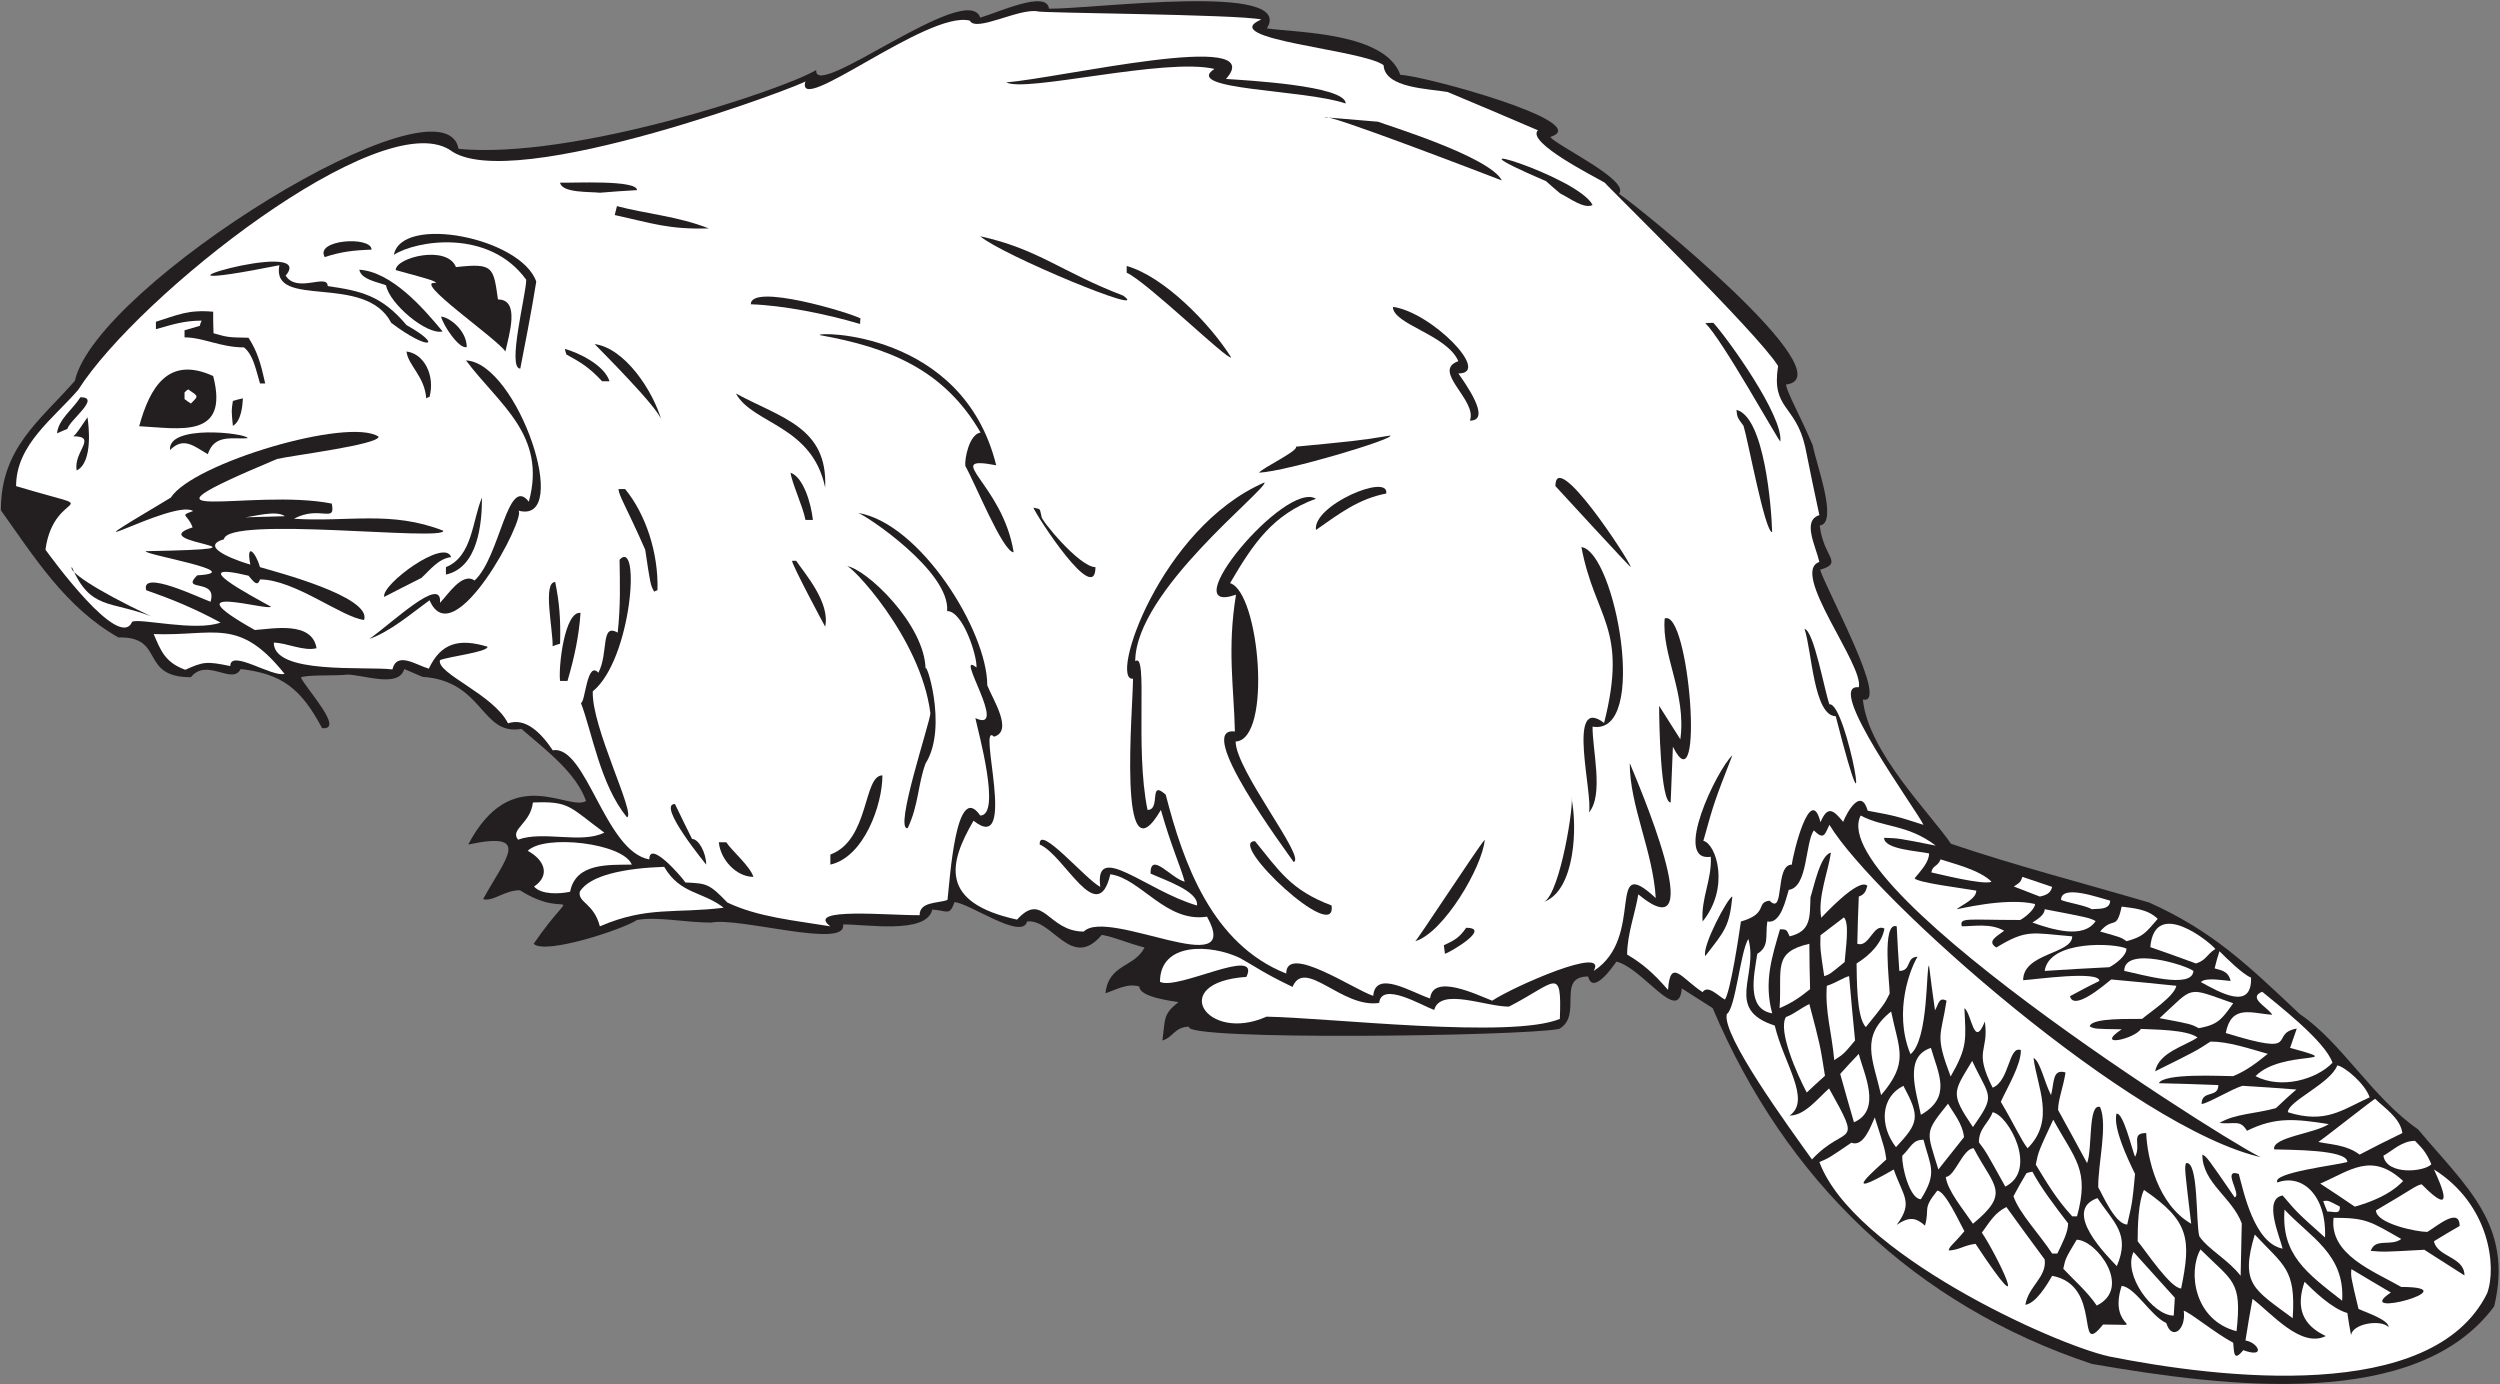 <?xml version="1.0" encoding="UTF-8" standalone="no"?>
<svg
   xmlns:dc="http://purl.org/dc/elements/1.1/"
   xmlns:cc="http://creativecommons.org/ns#"
   xmlns:rdf="http://www.w3.org/1999/02/22-rdf-syntax-ns#"
   xmlns:svg="http://www.w3.org/2000/svg"
   xmlns="http://www.w3.org/2000/svg"
   viewBox="0 0 645.333 357.333"
   height="357.333"
   width="645.333"
   xml:space="preserve"
   id="svg2"
   version="1.1"><rect x="0" y="0" width="645.333" height="357.333" fill="#808080" stroke="none"/><defs
     id="defs6" /><g
     transform="matrix(1.333,0,0,-1.333,0,357.333)"
     id="g10"><g
       transform="scale(0.1)"
       id="g12"><path
         id="path14"
         style="fill:#231f20;fill-opacity:1;fill-rule:nonzero;stroke:none"
         d="M 4050.96,39.441 C 3708.39,153.105 3457.6,394.758 3316.56,728.477 c -20.17,12.961 -40.32,25.925 -59.76,38.164 -5.91,-71.172 -75.75,40.07 -126.72,51.836 -6.62,-9.778 -45.55,-65.508 -54.72,-28.797 -62.46,0 -9.68,-75.703 -56.16,-101.516 -73.55,-14.375 -732.47,-22.726 -716.4,4.316 -28.08,0 -30.96,-20.878 -51.84,-26.64 5.76,41.758 0.72,50.398 30.96,74.16 -15.59,2.727 -75.6,10.09 -75.6,30.246 -23.04,7.195 -45.36,-6.484 -65.52,-12.973 5.76,56.887 56.16,49.692 75.6,88.567 -38.16,10.078 -55.44,19.441 -82.8,24.48 -59.04,-69.84 -95.04,31.684 -144.72,25.918 -9.34,-37.383 -112.02,35.864 -140.4,37.446 -10.37,-27.668 -13.48,-16.157 -43.2,-14.407 -10.82,-48.691 -129.03,-28.015 -172.8,-28.797 9.54,-48.578 -203.48,15.028 -254.88,3.602 -49.68,0 -105.12,12.234 -144,5.039 -26.67,-17.891 -178.25,-67.988 -200.16,-46.082 87.5,126.563 71.64,41.172 -26.64,103.68 -30.655,0 -51.034,-22.344 -71.28,-17.278 43.281,79.349 96.24,132.359 -28.801,105.839 83.996,159.88 193.711,63.59 228.241,84.24 -19.57,55.09 -77.86,98.73 -125.28,139.68 -78.555,-13.86 -72.907,93.07 -191.52,100.8 -12.242,5.04 -23.762,10.08 -35.277,15.12 -10.711,-37.48 -78.695,-10.8 -110.879,-10.8 -17.141,-2.69 -83.32,0.2 -89.285,-5.76 10.836,-22.42 85.461,-102.51 41.043,-97.92 -41.043,77.04 -77.762,105.12 -157.684,114.48 -15.988,-31.98 -65.648,22.7 -96.476,-15.84 -100.77,0 -48.539,79.17 -140.403,77.04 -102.125,57.72 -163.14,156.11 -227.519,246.24 0,120.24 74.16,172.08 143.281,250.56 40.82,185.73 714.887,603.2 743.039,449.28 222.28,-21.29 626.79,113.84 692.64,152.64 -5.61,-61.75 293.15,174.63 317.52,101.52 32.86,9.16 129.08,54.35 133.2,17.28 87.82,-0.68 478.17,51.61 421.92,-38.16 61.92,-8.64 228.95,-7.92 258.48,-90 40.92,-0.31 380.49,-92.38 290.17,-120.24 15.21,-18.48 155.78,-84.35 133.19,-110.16 36.38,-23.08 444.2,-354.24 323.28,-369.36 5.04,-21.6 23.04,-50.4 51.85,-117.36 7.81,-39.64 49.8,-151.01 13.67,-155.52 6.91,-62.18 47.03,-71.79 0.72,-85.68 14.31,-43.81 135.2,-262.92 82.8,-251.27 9.83,-101.47 131.4,-221.32 170.63,-279.37 125.29,-42.48 251.29,-74.884 383.77,-113.759 123.12,-55.441 189.36,-119.523 291.6,-215.996 79.92,-53.281 140.4,-162.004 228.96,-223.203 C 4775.29,382.883 4867.44,308.723 4830,151.035 4681.38,-50.547 4314.81,-6.406 4050.96,39.441 v 0" /><path
         id="path16"
         style="fill:#ffffff;fill-opacity:1;fill-rule:nonzero;stroke:none"
         d="m 4084.8,53.84 c -109.15,24.059 -495.91,200.379 -561.6,376.558 18.73,7.922 18.73,7.922 61.92,37.446 23.4,-9.16 37.18,30.972 45.36,48.953 19.44,-61.199 19.44,-61.199 22.32,-81.359 -15.36,-14.735 -98.74,-84.864 14.4,-19.442 18.72,-53.281 38.16,-63.359 5.76,-107.273 23.49,16.113 37.01,14.668 54.72,-1.45 9.75,35.102 -5.84,30.676 23.76,67.688 15.38,0 43.44,-62.41 52.56,-78.477 -21.6,-25.925 -30.24,-30.246 -30.24,-37.441 21.6,1.437 28.8,10.078 51.84,12.961 117.72,-177.973 39.2,-17.191 12.24,21.601 15.84,21.59 24.48,38.153 47.52,49.676 24.48,-33.84 48.96,-67.683 74.16,-101.523 4.32,-34.563 -31.68,-51.836 -37.44,-87.84 20.15,2.879 41.76,38.164 51.84,56.16 99.67,-18.562 43.55,-163.086 98.64,-94.316 95.55,0 7.51,-13.262 35.99,74.883 26.59,-2.957 56.12,-58.231 86.41,-72 10.65,-34.993 38.79,-12.981 33.84,23.757 10.8,-2.156 62.64,-44.636 95.76,-61.922 1.81,-19.855 0.99,-37.461 19.44,-14.395 45.34,-16.484 28.47,15.098 4.32,18.719 4.32,27.351 8.64,53.996 13.68,80.633 37.21,-28.27 93.89,-95.973 141.84,-72.001 -44,20.71 -59,53.605 -41.04,105.118 16.56,-16.551 53.27,-52.559 82.8,-60.481 2.17,-14.39 4.32,-28.797 7.2,-43.191 2.12,22.39 57.36,31.699 72.72,15.84 0,14.394 -44.35,28.554 -58.32,35.273 -15.12,63.359 -15.12,63.359 -13.68,77.043 25.2,-15.117 50.4,-30.234 76.32,-45.363 -79.09,-52.727 155.72,10.801 20.16,10.801 -54,30.964 -139.68,62.648 -131.04,133.925 62.64,0 70.56,-6.484 131.04,-41.047 -20.16,-15.117 -50.4,2.883 -59.04,-23.035 25.92,-2.156 25.92,-2.156 103.68,2.16 25.92,-16.562 51.84,-33.117 77.76,-49.679 0,36.621 -52.82,35.156 -59.04,66.242 16.56,10.078 33.12,20.152 49.68,29.52 0,38.332 -46.27,-2.266 -62.64,-11.524 -20.2,0 -99.36,16.113 -99.36,41.758 68.4,39.598 77.76,48.965 88.56,50.398 67.33,-68.211 37.85,-1.851 23.76,28.801 108.14,-67.832 121.78,-188.84 102.96,-239.758 C 4710.34,-38.391 4297.6,11.426 4084.8,53.84 v 0" /><path
         id="path18"
         style="fill:#ffffff;fill-opacity:1;fill-rule:nonzero;stroke:none"
         d="m 4261.2,261.199 c 62.64,-62.644 80.64,-59.761 69.84,-158.394 -81.57,21.043 -94.76,113.789 -69.84,158.394 v 0" /><path
         id="path20"
         style="fill:#ffffff;fill-opacity:1;fill-rule:nonzero;stroke:none"
         d="m 4439.76,128 c -75.6,56.16 -102.24,65.516 -73.44,162 56.16,-60.48 79.92,-66.238 73.44,-162 v 0" /><path
         id="path22"
         style="fill:#ffffff;fill-opacity:1;fill-rule:nonzero;stroke:none"
         d="m 4131.6,256.164 c 26.64,-29.523 53.28,-59.043 79.92,-88.566 -0.72,-11.512 -1.44,-23.035 -2.16,-34.559 -40.99,0 -99,80 -77.76,123.125 v 0" /><path
         id="path24"
         style="fill:#ffffff;fill-opacity:1;fill-rule:nonzero;stroke:none"
         d="m 4060.32,152.48 c -17.28,25.918 -46.08,51.125 -64.8,71.282 4.32,20.156 4.32,20.156 25.92,56.16 37.44,0 108.72,-92.879 38.88,-127.442 v 0" /><path
         id="path26"
         style="fill:#ffffff;fill-opacity:1;fill-rule:nonzero;stroke:none"
         d="m 4535.52,161.836 c -69.13,54.004 -118.08,89.289 -111.6,176.406 49.69,-53.281 117.36,-86.406 111.6,-176.406 v 0" /><path
         id="path28"
         style="fill:#ffffff;fill-opacity:1;fill-rule:nonzero;stroke:none"
         d="m 4139.52,277.043 c 0,30.23 1.44,77.039 12.24,99.352 88.56,-60.477 91.44,-95.75 72,-190.797 -20.35,0 -67.98,71.922 -84.24,91.445 v 0" /><path
         id="path30"
         style="fill:#ffffff;fill-opacity:1;fill-rule:nonzero;stroke:none"
         d="m 4338.96,210.078 c -23.76,30.957 -61.92,50.402 -79.92,76.317 -7.23,24.589 -1.08,147.816 -25.93,141.847 -2.86,-9.363 -2.86,-9.363 10.09,-117.363 -64.91,37.422 -85.15,126.836 -87.11,175.684 -30.99,0 -8.94,-22.559 -21.61,-46.083 -6,14.665 -22.96,86.778 -36,83.524 -6.48,-27.363 20.16,-84.246 36,-116.641 -5.04,-54.004 -5.04,-54.004 -15.12,-97.922 -23.76,0 -48.96,60.481 -56.16,71.997 -0.72,44.648 18.73,120.242 3.6,155.527 -23.67,7.879 -14.57,-81.399 -25.2,-108.723 -18.72,34.563 -37.44,69.121 -56.16,102.957 0,20.156 10.08,43.918 14.4,72.719 -26.07,7.449 -21.5,-19.777 -28.08,-43.918 -12.96,25.195 -20.88,65.52 -33.84,72.004 6.47,-55.441 43.21,-120.246 -11.53,-174.961 -12.95,16.562 -23.03,41.031 -51.83,90 12.24,27.359 38.88,70.555 38.88,100.078 -24.01,9.598 -21.64,-59.492 -54.72,-72.719 -37.76,74.477 -6.65,68.868 -15.11,128.157 -21.38,-54.297 -25.24,15.488 -39.61,25.918 2.88,-61.204 6.48,-74.872 -26.64,-132.481 -30.97,82.078 -18.72,76.328 -7.92,146.887 -14.62,7.305 -14.8,-4.934 -22.32,-18.723 -4.32,28.801 -7.92,57.598 -11.52,86.399 -6.06,3.035 -0.07,-143.125 -36,-171.36 -34.58,84.297 1.85,170.242 13.68,188.645 -22.74,0 -11.21,-27.364 -35.28,-27.364 -2.16,28.797 -3.61,57.594 -5.04,86.395 -29.37,9.797 -13.68,-110.027 -13.68,-130.312 -10.08,-20.168 -10.08,-20.168 -46.08,-64.805 -18.72,18.722 -17.28,97.922 -18,123.125 26.64,16.555 48.96,39.597 54,67.676 -21.81,10.91 -28.99,-37.371 -52.56,-29.52 0.72,30.965 1.43,61.199 2.88,91.441 12.24,4.321 13.68,11.516 16.57,20.879 -17,16.996 -87.42,-60.3 -89.29,-61.921 -7.2,39.601 13.68,90 18.72,126.002 -20.7,-4.14 -32.88,-66.249 -39.6,-86.401 -1.44,-38.879 1.44,-65.519 -40.32,-75.598 -6.02,12.039 -4.22,13.684 -18.72,13.684 -15.12,-52.57 -31.68,-100.805 -15.12,-162.727 -49.98,8.332 -35.49,72.832 -28.8,115.207 23.83,14.286 15.11,34.493 19.44,62.633 25.86,-5.175 35.28,41.34 41.48,61.196 37.19,5.171 31.29,89.266 48.52,115.206 20.15,-20.15 21.48,-6.73 30.24,10.8 84.96,-142.073 590.14,-590.479 838.8,-644.397 4.65,-15.449 -852.64,516.777 -778.33,662.397 43.93,-23.76 90.73,-16.56 145.44,-58.31 -72.71,14.39 -72.71,14.39 -100.07,15.11 0,-22.45 64.98,-25.38 87.12,-30.24 0,-16.56 -15.12,-32.402 -28.08,-48.242 6.48,-8.633 95.76,-19.438 119.52,-23.762 0,-15.851 -25.3,-26.16 -38.16,-35.996 -0.13,-1.062 94.94,23.691 151.92,10.078 0,-9.883 -19.41,-26.269 -28.8,-30.957 -104.39,0 -117.48,5.527 -113.04,-12.246 23.75,0 55.43,6.484 82.08,-8.633 -13.96,-10.613 -34.61,-20.715 -15.12,-32.402 59.04,35.996 68.4,28.078 146.88,21.601 0,-34.421 -95.03,-32.128 -95.03,-84.961 23.16,1.36 147.59,19.239 147.59,-1.445 -19.44,-9.355 -38.16,-19.433 -56.88,-29.512 7.2,-29.519 66.24,21.602 79.92,32.395 41.76,-3.598 83.53,-7.922 126,-12.238 -3.6,-20.157 -51.12,-51.121 -66.24,-64.082 -18.75,-0.809 -97.15,3.093 -101.52,-14.395 9.36,-5.039 9.36,-5.039 61.91,-5.762 -53.94,-36.269 24.93,-18.996 37.45,0.723 23.04,-1.445 87.84,-0.723 109.44,-16.562 -24.17,-16.575 -74.78,-28.704 -82.08,-65.516 78.48,38.875 78.48,38.875 107.28,57.598 34.56,0 72.72,-12.961 110.88,-23.762 -22.32,-17.996 -41.04,-32.402 -66.96,-43.203 -23.96,0 -134.02,6.289 -144,-13.68 38.16,-0.715 76.32,-2.16 115.2,-3.598 0,-26.062 -32.4,-8.679 -32.4,-36.726 12.96,1.445 59.04,29.519 79.2,35.285 34.56,-2.16 69.12,-4.316 104.4,-7.199 -13.68,-11.524 -26.64,-23.758 -39.6,-35.996 -38.16,-10.801 -79.92,-10.801 -109.44,-28.809 29.91,-2.949 39.99,7.102 53.28,-15.117 55.44,27.363 93.6,23.039 158.4,12.961 -27.9,-18.594 -109.8,-25.149 -105.84,-48.957 28.76,-1.231 141.84,0.222 141.84,-24.485 -19.18,-5.789 -147.97,-20.679 -135.35,-39.597 46.33,17.363 95.26,-22.981 92.15,-106.563 -53.28,47.52 -53.28,47.52 -82.08,81.36 -38.06,-6.34 -5.93,-78.657 0,-102.961 -55.44,10.801 -75.6,110.879 -84.96,144.726 -34.02,11.336 6.34,-40.605 -7.92,-45.359 -54,78.476 -54,78.476 -62.64,82.801 0,-54.727 57.6,-82.801 76.33,-133.203 -0.73,-33.836 -1.45,-67.684 -2.17,-101.524 v 0" /><path
         id="path32"
         style="fill:#ffffff;fill-opacity:1;fill-rule:nonzero;stroke:none"
         d="m 4099.2,228.801 c -18.64,19.605 -107.14,107.5 -37.44,131.758 31.68,-48.235 64.08,-69.121 37.44,-131.758 v 0" /><path
         id="path34"
         style="fill:#ffffff;fill-opacity:1;fill-rule:nonzero;stroke:none"
         d="m 3973.92,253.281 c -24.48,37.442 -64.08,78.477 -74.88,110.879 7.92,15.117 16.56,30.242 25.2,44.641 3.6,1.445 7.2,2.156 11.52,2.879 15.84,-30.242 43.2,-66.242 69.12,-100.078 0,-17.286 -11.52,-38.887 -20.88,-58.321 -3.6,0 -7.2,0 -10.08,0 v 0" /><path
         id="path36"
         style="fill:#ffffff;fill-opacity:1;fill-rule:nonzero;stroke:none"
         d="m 3820.56,310.879 c -19.43,28.801 -49.68,64.805 -52.56,90.723 17.11,0 33.22,55.441 54,55.441 38.88,-74.887 72.72,-84.961 -1.44,-146.164 v 0" /><path
         id="path38"
         style="fill:#ffffff;fill-opacity:1;fill-rule:nonzero;stroke:none"
         d="m 4012.8,325.281 c -32.4,35.278 -49.69,66.242 -70.57,100.078 5.04,25.2 5.04,25.2 33.86,87.121 42.46,-77.761 70.55,-96.484 46.07,-187.199 -3.61,0 -6.48,0 -9.36,0 v 0" /><path
         id="path40"
         style="fill:#ffffff;fill-opacity:1;fill-rule:nonzero;stroke:none"
         d="m 4506.72,334.641 c -2.88,7.195 -5.76,13.679 -7.92,20.164 9.36,1.433 9.36,1.433 32.4,-10.801 0,-15.879 -9.74,-9.363 -24.48,-9.363 v 0" /><path
         id="path42"
         style="fill:#ffffff;fill-opacity:1;fill-rule:nonzero;stroke:none"
         d="m 4560,344.004 c -22.32,15.117 -44.64,30.234 -66.96,44.641 58.32,25.195 99.36,61.914 160.57,5.039 -25.21,-26.641 -63.36,-41.047 -93.61,-49.68 v 0" /><path
         id="path44"
         style="fill:#ffffff;fill-opacity:1;fill-rule:nonzero;stroke:none"
         d="m 3683.76,442.637 c 17.17,16.633 19.52,30.968 41.04,30.968 13.68,-52.57 27.36,-63.359 -5.04,-115.207 -21.2,0 -37.31,62.051 -36,84.239 v 0" /><path
         id="path46"
         style="fill:#ffffff;fill-opacity:1;fill-rule:nonzero;stroke:none"
         d="m 3883.2,382.883 c -37.44,67.676 -37.44,67.676 -51.12,85.672 0,27.363 18.72,36.726 26.64,58.32 30.96,-5.75 88.55,-112.312 24.48,-143.992 v 0" /><path
         id="path48"
         style="fill:#ffffff;fill-opacity:1;fill-rule:nonzero;stroke:none"
         d="m 4615.44,442.637 c 18,10.078 36,28.801 61.2,28.801 12.96,-13.672 20.88,-20.161 31.68,-45.352 -14.17,-14.992 -86.84,-21.652 -92.88,16.551 v 0" /><path
         id="path50"
         style="fill:#ffffff;fill-opacity:1;fill-rule:nonzero;stroke:none"
         d="m 3753.61,415.996 c -23.05,75.606 -27.37,69.844 18.71,127.442 10.08,-18 28.08,-38.157 30.96,-64.793 -16.56,-20.879 -33.12,-41.77 -49.67,-62.649 v 0" /><path
         id="path52"
         style="fill:#ffffff;fill-opacity:1;fill-rule:nonzero;stroke:none"
         d="m 3508.8,435.438 c -44.64,62.636 -174.96,240.48 -164.88,281.527 16.69,9.785 26.69,123.023 41.76,145.437 20.02,-70.996 -46.9,-136.191 51.12,-167.761 17.24,-73.086 71.43,-144.203 28.8,-174.243 28.8,0 53.28,31.684 76.33,52.563 66.51,-119.035 33.19,-66.75 -33.13,-137.523 v 0" /><path
         id="path54"
         style="fill:#ffffff;fill-opacity:1;fill-rule:nonzero;stroke:none"
         d="m 4569.36,444.805 c -25.92,19.433 -56.88,19.433 -79.92,24.472 15.99,10.664 107.28,83.528 110.16,83.528 15.12,-15.84 48.24,-36.008 52.56,-66.242 -28.08,-13.68 -55.44,-27.364 -82.8,-41.758 v 0" /><path
         id="path56"
         style="fill:#ffffff;fill-opacity:1;fill-rule:nonzero;stroke:none"
         d="m 3671.52,459.199 c -32.4,41.758 -29.52,97.196 14.4,118.801 32.4,-60.48 30.24,-71.281 -14.4,-118.801 v 0" /><path
         id="path58"
         style="fill:#ffffff;fill-opacity:1;fill-rule:nonzero;stroke:none"
         d="m 3820.56,498.074 c -44.64,66.242 -38.16,66.965 -1.44,128.164 33.84,-72.722 46.8,-63.355 1.44,-128.164 v 0" /><path
         id="path60"
         style="fill:#ffffff;fill-opacity:1;fill-rule:nonzero;stroke:none"
         d="m 3590.16,507.441 c -9.36,31.68 -18,62.637 -26.64,93.594 11.52,12.969 23.75,25.93 36,38.887 8.64,-36.004 46.08,-108.723 -9.36,-132.481 v 0" /><path
         id="path62"
         style="fill:#ffffff;fill-opacity:1;fill-rule:nonzero;stroke:none"
         d="m 3719.76,521.836 c -8.63,44.648 -33.84,112.324 19.44,129.602 14.41,-50.403 41.05,-95.043 -19.44,-129.602 v 0" /><path
         id="path64"
         style="fill:#ffffff;fill-opacity:1;fill-rule:nonzero;stroke:none"
         d="m 4430.4,526.875 c 0,21.418 82.55,55.508 95.76,90.723 15.12,-2.879 54,-35.996 62.64,-61.914 -52.97,-23.664 -84.59,-52.02 -158.4,-28.809 v 0" /><path
         id="path66"
         style="fill:#ffffff;fill-opacity:1;fill-rule:nonzero;stroke:none"
         d="m 3642.71,560 c -15.83,69.844 -41.75,113.039 19.45,162.004 15.11,-74.16 35.28,-97.922 -19.45,-162.004 v 0" /><path
         id="path68"
         style="fill:#ffffff;fill-opacity:1;fill-rule:nonzero;stroke:none"
         d="m 3498.72,565.039 c -18.72,35.281 -56.16,119.524 -40.32,146.16 15.84,5.766 25.21,15.117 45.36,25.196 20.88,-79.2 20.88,-79.2 30.24,-138.954 -12.24,-10.8 -23.75,-21.601 -35.28,-32.402 v 0" /><path
         id="path70"
         style="fill:#ffffff;fill-opacity:1;fill-rule:nonzero;stroke:none"
         d="m 4367.77,596.719 c 50.57,52.019 186.91,22.246 66.95,54.719 4.32,12.964 8.64,25.203 12.96,37.441 -56.66,-10.274 14.25,-55.578 -137.52,-8.633 10.8,56.149 49.68,38.152 90,35.274 -8.39,14.687 -48.82,32.886 -19.44,44.636 26.64,-22.312 122.41,-95.754 136.08,-137.519 -30.44,-31.946 -98.97,-52.098 -149.03,-25.918 v 0" /><path
         id="path72"
         style="fill:#ffffff;fill-opacity:1;fill-rule:nonzero;stroke:none"
         d="m 3552,627.676 c -5.04,55.449 -18,93.601 -14.4,144.004 16.56,5.039 33.12,16.562 43.2,18.718 3.6,-41.043 7.2,-82.8 11.52,-124.558 -21.6,-25.918 -21.6,-25.918 -40.32,-38.164 v 0" /><path
         id="path74"
         style="fill:#ffffff;fill-opacity:1;fill-rule:nonzero;stroke:none"
         d="m 2413.68,788.957 c 28.96,61.18 -133.57,-27.016 -167.39,-9.582 0,77.91 99.07,72.766 154.43,46.309 33.84,-18.719 42.48,-27.364 102.24,-56.164 23.97,57.511 96.04,-42.223 167.76,-30.965 4.68,42.148 82.83,-5.157 106.55,-13.672 12.03,44.082 98.87,6.472 144.73,6.472 90.68,46.477 102.48,81.118 98.64,-23.757 -94.19,-39.192 -446.07,2.257 -568.08,4.328 -116.01,-51.985 -192.96,66.472 -38.88,77.031 v 0" /><path
         id="path76"
         style="fill:#ffffff;fill-opacity:1;fill-rule:nonzero;stroke:none"
         d="m 4257.6,689.602 c -14.4,7.918 -14.4,7.918 -75.6,19.441 68.4,62.637 50.4,61.203 142.56,28.801 -22.33,-31.68 -30.24,-41.758 -66.96,-48.242 v 0" /><path
         id="path78"
         style="fill:#ffffff;fill-opacity:1;fill-rule:nonzero;stroke:none"
         d="m 3446.16,728.477 c 5.04,76.328 -14.4,108.007 57.6,124.562 0,-28.801 0.72,-58.32 1.44,-87.844 -20.16,-16.55 -38.16,-28.074 -59.04,-36.718 v 0" /><path
         id="path80"
         style="fill:#ffffff;fill-opacity:1;fill-rule:nonzero;stroke:none"
         d="m 2889.6,742.883 c -30.62,11.824 -114.81,53.172 -120.24,4.312 -34.23,10.813 -105.85,56.731 -110.16,5.039 -36.41,11.543 -168.48,101.954 -168.48,43.204 -144,56.886 -199.44,214.562 -233.28,346.322 -34.16,30.75 -8.51,-29.53 -35.28,-29.53 -24.93,120.59 1.8,308.31 -23.76,288.01 0,135.56 253.22,330.33 250.56,346.32 -203.12,-87.89 -301.8,-386.36 -254.88,-380.16 0,-54.62 -31.09,-400.045 54,-254.17 20.16,-71.27 38.16,-109.43 46.08,-138.949 -26.5,6.621 -66.24,59.629 -66.24,15.84 24.55,-11.594 94.27,-34.187 90,-61.926 -97.95,28.559 -199.19,126.105 -187.2,36.008 -28.13,14.238 -119.53,123.257 -117.36,82.077 48.03,-20.08 111.89,-163.464 136.8,-57.604 59.18,-8.211 107.83,-94.473 187.2,-82.078 72.11,-129.805 -191.65,18.191 -238.72,-28.868 -69.84,0 -78.08,79.266 -129.2,23.114 -151.98,33.203 -131.66,110.066 -84.24,191.516 87.11,-69.7 5.91,196.41 39.6,162.72 37.79,10.8 -1.87,71.63 -12.96,99.36 0,105.79 -130.34,314.45 -250.56,334.08 13.39,-3.01 179.13,-113.13 172.8,-190.08 30.73,0 58.49,-87.67 56.88,-109.44 -45.17,36.48 64.21,-129.02 -2.16,-97.92 4.79,-24.28 50.97,-188.64 9.36,-188.64 -47.49,69.65 -58.93,-127.983 -63.36,-163.44 -18.47,-6.926 -54,-2.832 -54,-29.523 -55.4,-0.926 -223.91,16.054 -172.8,-21.602 -70.56,11.523 -140.4,18.008 -199.44,46.086 -36,37.437 -40.32,36.719 -81.36,38.875 -5.57,9.297 -69.84,83.694 -69.84,44.644 -86.13,15.2 -122.03,222.28 -186.91,211.25 -23.03,34.41 -52.68,63.69 -86.688,52.27 -27.699,55.98 -139.11,96.68 -131.758,122.4 18.578,7.27 92.156,15.53 92.156,25.92 -54.722,16.56 -90,7.92 -113.762,-42.48 -24.714,6.98 -61.668,34.12 -70.558,-1.44 -52.844,6.44 -229.68,-10.57 -229.68,51.84 23.762,0 58.32,-17.28 82.801,-10.8 -8.641,53.28 -84.965,37.44 -119.523,35.28 -169.665,95.43 30.96,35.15 30.96,45.36 -38.289,21.19 -168.734,89.89 -43.199,59.76 9.176,-10.25 17.059,-22.99 22.321,-7.2 67.027,-0.17 158.585,-73.55 201.601,-78.48 14.984,44.97 -171.191,93.27 -201.601,102.24 -8.204,28.71 -27.641,49.71 -18.719,5.04 -10.946,2.74 -106.625,33.1 -51.117,48.96 6.613,46.33 427.843,-4.79 424.796,16.56 -101.523,39.63 -184.164,16.27 -289.292,23.23 50.617,26.87 81.386,-10.13 73.292,29.33 -155.007,30.74 -428.296,-48.82 -105.839,86.4 28.675,6.77 196.558,27.61 196.558,43.2 -57.808,38.34 -359.969,-51.31 -402.48,-118.08 -245.258,-146.36 5.429,-1.13 43.203,-25.92 -27.57,-10.02 -10.797,-4.6 -0.953,-31.68 -100.574,-31.76 197.207,-40.65 -90.489,-46.08 -7.167,-6.23 202.247,-40.64 99.36,-46.8 -33.387,-33.38 39.941,-4.38 25.918,-51.12 -20.899,7.29 -136.297,63.41 -124.559,22.32 47.52,-16.56 92.16,-34.56 144.004,-62.64 -48.961,-18 -158.402,9.36 -171.363,1.44 -24.703,-57.65 -158.344,126.74 -167.758,139.68 16.371,122.83 129.547,67.19 -56.883,123.12 0,80.64 72.723,131.04 120.242,186.48 116.918,183.52 584.614,551.34 720,464.4 118.012,-89.77 702.289,133.15 688.319,133.2 -21.25,-72.59 236.91,137.83 318.24,117.36 11.6,-23.2 94.17,24 131.04,18 0.72,-3.6 386.8,-5.58 433.44,-15.84 -89.86,-38.51 197.12,-57.97 236.88,-88.56 2.16,-44.64 87.84,-45.36 123.84,-51.84 58.32,-24.48 116.64,-48.96 174.96,-74.16 -23.3,-23.3 110.75,-90.28 129.61,-101.52 0,-2.52 297.34,-292.36 335.51,-354.96 -13.52,-84.55 34.11,-74.24 52.56,-156.96 8.64,-43.92 18,-87.84 27.36,-131.76 -33.84,-10.8 -7.2,-59.04 0,-90.72 -57.82,-19.27 86.9,-200.31 76.32,-242.64 -68.54,7.62 114.13,-240.72 125.28,-266.4 -54,17.28 -54,17.28 -108,27.36 -13.01,45.56 -39.75,-2.17 -47.52,-21.6 -18.95,23.16 -30.02,32.3 -43.92,-0.72 -19.32,77.28 -53.34,-61.03 -55.44,-82.09 -33.65,0 -13.08,-99.952 -43.2,-69.827 -27.41,-3.426 -1.47,-24.903 -55.44,-40.325 -3.64,-25.523 -20.04,-135.093 -30.96,-151.199 -12.08,6.047 -33.01,29.695 -43.2,14.402 -39.96,25.696 -62.62,68.071 -66.96,4.321 -28.8,33.113 -49.68,51.121 -79.2,68.394 0,39.602 15.84,80.649 21.6,116.645 145.02,-119.785 -5.48,226.799 -16.56,254.159 0,-83.62 44.83,-169.45 50.39,-261.358 -98.49,91.338 -18.61,-75.989 -120.23,-141.122 29.05,50.719 -153.95,-29.496 -196.56,-57.597 v 0" /><path
         id="path82"
         style="fill:#ffffff;fill-opacity:1;fill-rule:nonzero;stroke:none"
         d="m 4261.93,778.879 c 9.35,9.363 38.87,3.601 57.59,2.156 -4.32,20.891 -21.6,20.891 -30.96,24.485 2.88,11.523 5.76,22.324 9.36,33.125 13.83,-13.832 45.14,-44.7 61.2,-51.125 1.99,-65.352 -61.23,-28.204 -97.19,-8.641 v 0" /><path
         id="path84"
         style="fill:#ffffff;fill-opacity:1;fill-rule:nonzero;stroke:none"
         d="m 4113.61,800.48 c -0.02,48.731 119.91,11.161 133.91,0 -2.25,-36.292 -102.5,-6.117 -133.91,0 v 0" /><path
         id="path86"
         style="fill:#ffffff;fill-opacity:1;fill-rule:nonzero;stroke:none"
         d="m 3532.56,790.398 c -7.92,52.563 -7.92,52.563 -7.2,79.204 15.12,11.523 30.24,23.035 45.36,34.558 11.51,-11.523 2.89,-63.359 1.44,-86.394 -28.8,-23.762 -28.8,-23.762 -39.6,-27.368 v 0" /><path
         id="path88"
         style="fill:#ffffff;fill-opacity:1;fill-rule:nonzero;stroke:none"
         d="m 3959.52,800.48 c 8.62,60.743 137.24,53.993 158.4,43.204 0,-13.899 -21.06,-29.504 -33.12,-36.008 -41.76,-2.156 -83.52,-4.317 -125.28,-7.196 v 0" /><path
         id="path90"
         style="fill:#ffffff;fill-opacity:1;fill-rule:nonzero;stroke:none"
         d="m 4252.56,814.883 c -29.52,10.801 -59.04,21.601 -88.56,31.68 8.67,97.175 115.63,9.609 126,-3.602 -16.56,-10.078 -17.27,-21.606 -37.44,-28.078 v 0" /><path
         id="path92"
         style="fill:#231f20;fill-opacity:1;fill-rule:nonzero;stroke:none"
         d="m 3302.16,829.277 c -6.52,19.59 44.84,115.203 52.56,115.203 -5.76,-57.605 -14.4,-66.238 -52.56,-115.203 v 0" /><path
         id="path94"
         style="fill:#231f20;fill-opacity:1;fill-rule:nonzero;stroke:none"
         d="m 2798.16,833.605 c -0.72,5.75 -1.44,11.512 -2.16,16.551 21.6,10.09 30.24,15.125 43.2,33.848 48.9,0 -27.94,-45.75 -41.04,-50.399 v 0" /><path
         id="path96"
         style="fill:#231f20;fill-opacity:1;fill-rule:nonzero;stroke:none"
         d="m 2740.56,858.074 c 2.44,-0.613 120.09,180.176 134.64,196.566 -4.32,-52.56 -79.92,-180.722 -134.64,-196.566 v 0" /><path
         id="path98"
         style="fill:#ffffff;fill-opacity:1;fill-rule:nonzero;stroke:none"
         d="m 4117.92,858.074 c -10.08,7.207 -10.08,7.207 -51.12,18.723 25.88,30.449 31.46,0.168 41.75,48.242 18.72,-2.883 49.69,-3.601 69.85,-23.762 -23.76,-27.359 -28.08,-34.558 -60.48,-43.203 v 0" /><path
         id="path100"
         style="fill:#ffffff;fill-opacity:1;fill-rule:nonzero;stroke:none"
         d="m 3935.76,894.082 c 10.13,6.75 23.76,15.117 23.76,25.918 86.4,-16.562 86.4,-16.562 98.64,-23.035 -23.77,-35.285 -83.84,-16.32 -122.4,-2.883 v 0" /><path
         id="path102"
         style="fill:#ffffff;fill-opacity:1;fill-rule:nonzero;stroke:none"
         d="m 1161.6,886.875 c -11.77,45.305 -42.67,45.48 -38.88,66.965 19.24,32.312 87.99,45.633 163.44,48.24 31.2,-53.475 73.61,-46.853 115.2,-79.197 -93.34,-11.653 -147.88,3.555 -239.76,-36.008 v 0" /><path
         id="path104"
         style="fill:#231f20;fill-opacity:1;fill-rule:nonzero;stroke:none"
         d="m 3297.12,896.238 c -3.6,44.641 18,79.926 15.84,125.282 -74.72,-11.05 11.47,168.34 41.76,196.55 -35.28,-90.71 -35.28,-90.71 -56.17,-165.59 25.04,-6.14 51.88,-90.546 -1.43,-156.242 v 0" /><path
         id="path106"
         style="fill:#231f20;fill-opacity:1;fill-rule:nonzero;stroke:none"
         d="m 2430.25,1051.76 c 46.79,-56.877 68.39,-94.319 148.3,-124.565 11.18,-78.172 -204.69,124.565 -148.3,124.565 v 0" /><path
         id="path108"
         style="fill:#ffffff;fill-opacity:1;fill-rule:nonzero;stroke:none"
         d="m 4050.96,920 c -14.4,7.922 -48.96,12.961 -59.76,18 0,30.957 72.72,4.324 95.04,-1.437 0,-18.719 -24.48,-15.125 -35.28,-16.563 v 0" /><path
         id="path110"
         style="fill:#231f20;fill-opacity:1;fill-rule:nonzero;stroke:none"
         d="m 2990.4,934.402 c 31.71,18.176 58.64,195.508 52.56,201.598 11.79,-55.81 7.73,-178.41 -52.56,-201.598 v 0" /><path
         id="path112"
         style="fill:#ffffff;fill-opacity:1;fill-rule:nonzero;stroke:none"
         d="m 3950.16,944.48 c -17.28,6.477 -33.84,12.961 -50.4,19.438 12.95,8.641 12.95,8.641 16.56,18.719 18.72,-6.473 38.16,-12.957 57.6,-19.434 -2.88,-13.683 -14.4,-16.562 -23.76,-18.723 v 0" /><path
         id="path114"
         style="fill:#ffffff;fill-opacity:1;fill-rule:nonzero;stroke:none"
         d="m 1034.16,963.918 c 31.38,20.926 21.45,50.982 -12.24,69.122 32.56,32.57 184.87,15.19 201.6,-26.65 -45.36,-0.71 -108.72,3.61 -119.52,-52.55 -20.52,-4.563 -56.15,-5.891 -69.84,10.078 v 0" /><path
         id="path116"
         style="fill:#ffffff;fill-opacity:1;fill-rule:nonzero;stroke:none"
         d="m 3739.92,991.277 c 2.94,14.723 12.01,10.243 18,25.203 23.76,-7.93 75.6,-20.164 98.64,-43.199 -15.12,-7.558 -108.87,16.633 -116.64,17.996 v 0" /><path
         id="path118"
         style="fill:#231f20;fill-opacity:1;fill-rule:nonzero;stroke:none"
         d="m 1392,1049.6 c 4.32,0 9.36,0 14.4,0 10.8,-16.56 46.08,-46.08 52.56,-66.963 -32.85,0 -63.65,32.773 -66.96,66.963 v 0" /><path
         id="path120"
         style="fill:#231f20;fill-opacity:1;fill-rule:nonzero;stroke:none"
         d="m 1367.52,1006.39 c -0.25,0.43 -96.53,117.37 -60.48,117.37 10.8,-22.32 21.6,-44.64 33.12,-67.67 12.96,0 27.36,-27.37 27.36,-49.7 v 0" /><path
         id="path122"
         style="fill:#231f20;fill-opacity:1;fill-rule:nonzero;stroke:none"
         d="m 1608,1006.39 c 0,6.49 0,12.97 0,19.45 76.15,28.31 63.21,153.36 100.8,153.36 0,-57.6 -36,-158.4 -100.8,-172.81 v 0" /><path
         id="path124"
         style="fill:#231f20;fill-opacity:1;fill-rule:nonzero;stroke:none"
         d="m 2505.12,1011.44 c -16.8,24.43 -194.3,262.79 -113.76,252.72 -1.93,85.61 -15.15,159.75 2.16,264.96 -124.54,-43.94 95.05,221.89 154.8,185.76 -83.52,-30.24 -121.68,-87.12 -166.32,-163.44 57.08,-17.32 82.16,-302.97 10.8,-306.72 0,-55.31 137.45,-226.11 112.32,-233.28 v 0" /><path
         id="path126"
         style="fill:#ffffff;fill-opacity:1;fill-rule:nonzero;stroke:none"
         d="m 1003.2,1054.64 c -16.305,20.38 23.91,30.48 28.8,72 71.28,2.88 69.84,-7.92 138.24,-58.32 -44.64,-22.32 -118.08,4.32 -167.04,-13.68 v 0" /><path
         id="path128"
         style="fill:#231f20;fill-opacity:1;fill-rule:nonzero;stroke:none"
         d="m 1801.68,1299.44 c -18.73,148.18 -157.88,291.85 -162.72,285.12 36.84,-3.56 153.93,-114.11 153.36,-201.6 -2.89,30.81 45.29,-109.33 0,-180.73 -15.12,-41.03 -12.96,-79.19 -34.56,-125.27 -27.49,-5.5 43.4,204.8 43.92,222.48 v 0" /><path
         id="path130"
         style="fill:#231f20;fill-opacity:1;fill-rule:nonzero;stroke:none"
         d="m 1214.16,1097.84 c -51.89,63.59 -67.3,164.29 -89.28,221.76 8.44,-1.08 11.56,83.11 33.84,58.32 20.22,38.17 3.72,96.82 37.44,77.76 5.76,52.56 4.32,95.04 3.6,141.12 41.29,43.76 23.67,-193.29 -51.84,-254.88 -2.97,-68.4 83.91,-238.19 66.24,-244.08 v 0" /><path
         id="path132"
         style="fill:#231f20;fill-opacity:1;fill-rule:nonzero;stroke:none"
         d="m 3076.8,1107.2 c 9.11,32.6 -44.57,229.87 29.52,173.52 47.03,185.86 -17.68,200.82 -43.92,340.56 65.62,-9.17 131.7,-366.1 21.6,-347.76 -0.72,-43.92 22.32,-132.48 -7.2,-166.32 v 0" /><path
         id="path134"
         style="fill:#231f20;fill-opacity:1;fill-rule:nonzero;stroke:none"
         d="m 3212.88,1313.84 c 13.68,-21.61 27.37,-43.2 41.04,-64.8 12.24,89.28 -36.72,163.44 -30.24,234 48.06,19.23 77.78,-372.28 15.84,-248.4 -1.45,-36 -2.88,-72 -4.32,-108 -19.79,0 -22.32,156.78 -22.32,187.2 v 0" /><path
         id="path136"
         style="fill:#231f20;fill-opacity:1;fill-rule:nonzero;stroke:none"
         d="m 3554.88,1293.68 c -42.86,1.12 -46.09,126.4 -60.48,169.2 18.28,-3.66 38.85,-120.52 48.24,-146.16 33.84,5.67 90.84,-331.122 12.24,-23.04 v 0" /><path
         id="path138"
         style="fill:#231f20;fill-opacity:1;fill-rule:nonzero;stroke:none"
         d="m 1084.56,1362.08 c -3.47,26.64 8.67,135.63 39.6,131.76 -2.88,-43.92 -11.52,-84.96 -25.2,-131.76 -5.04,0 -10.08,0 -14.4,0 v 0" /><path
         id="path140"
         style="fill:#ffffff;fill-opacity:1;fill-rule:nonzero;stroke:none"
         d="m 445.918,1390.88 c -46.078,9.36 -51.836,8.64 -87.117,-7.2 -39.602,14.4 -47.524,37.44 -61.203,69.12 118.082,-4.32 164.882,33.84 253.441,-77.04 -24.379,-6.97 -105.121,48.65 -105.121,15.12 v 0" /><path
         id="path142"
         style="fill:#231f20;fill-opacity:1;fill-rule:nonzero;stroke:none"
         d="m 1070.16,1429.04 c 0.95,31.68 -19.74,124.56 5.04,124.56 7.92,-39.6 10.8,-71.28 9.36,-119.52 -5.04,-1.44 -10.08,-2.88 -14.4,-5.04 v 0" /><path
         id="path144"
         style="fill:#231f20;fill-opacity:1;fill-rule:nonzero;stroke:none"
         d="m 715.199,1443.44 c 43.348,30.08 142.067,125.33 136.805,69.84 14.398,14.4 43.195,60.48 66.957,43.2 49.949,46.04 63.633,205.98 105.119,152.64 35.28,129.6 -58.318,188.64 -121.678,273.6 100.068,-4.57 206.698,-319.4 101.518,-290.88 16.43,-11.19 -125.565,-282.6 -172.08,-173.52 -36.719,-26.64 -75.602,-60.48 -116.641,-74.88 v 0" /><path
         id="path146"
         style="fill:#231f20;fill-opacity:1;fill-rule:nonzero;stroke:none"
         d="m 1533.84,1594.64 c 2.16,0 5.04,0 7.92,0 17.28,-25.2 66.24,-81.36 56.16,-127.44 -0.3,0 -65.01,121.12 -64.08,127.44 v 0" /><path
         id="path148"
         style="fill:#231f20;fill-opacity:1;fill-rule:nonzero;stroke:none"
         d="m 291.988,1487.46 c -77.84,30.14 -117.105,11.66 -152.789,94.94 -6.91,-6.72 38.223,-40.84 152.789,-94.94 v 0" /><path
         id="path150"
         style="fill:#231f20;fill-opacity:1;fill-rule:nonzero;stroke:none"
         d="m 744,1524.8 c -6.301,23.64 117.09,114.56 129.598,77.04 -24.477,-2.88 -40.317,-24.48 -57.598,-40.32 -24.48,-12.24 -48.242,-24.48 -72,-36.72 v 0" /><path
         id="path152"
         style="fill:#231f20;fill-opacity:1;fill-rule:nonzero;stroke:none"
         d="m 1266.72,1534.88 c -7.2,13.68 -7.2,13.68 -17.28,81.36 -38.16,86.4 -50.4,102.96 -51.84,117.36 4.32,0 8.64,0 12.96,0 39.6,-48.24 64.8,-123.12 62.64,-195.84 -2.16,-0.72 -4.32,-1.44 -6.48,-2.88 v 0" /><path
         id="path154"
         style="fill:#231f20;fill-opacity:1;fill-rule:nonzero;stroke:none"
         d="m 863.52,1568 c 0,5.04 0,10.08 0,14.4 51.839,20.88 51.121,91.44 69.839,134.64 0,-51.12 -7.921,-135.36 -69.839,-149.04 v 0" /><path
         id="path156"
         style="fill:#231f20;fill-opacity:1;fill-rule:nonzero;stroke:none"
         d="m 2001.12,1697.6 c 16.27,-3.25 11.42,-1.8 15.84,-17.28 -3.4,-3.99 73.12,-97.98 104.4,-97.92 0,-76.73 -113.26,97.88 -120.24,115.2 v 0" /><path
         id="path158"
         style="fill:#231f20;fill-opacity:1;fill-rule:nonzero;stroke:none"
         d="m 3012,1739.36 c 0,74.92 141.1,-140.28 146.16,-156.96 -2.28,0 -143.28,154.08 -146.16,156.96 v 0" /><path
         id="path160"
         style="fill:#231f20;fill-opacity:1;fill-rule:nonzero;stroke:none"
         d="m 1869.36,1778.24 c -1.72,13.78 7.51,61.66 29.52,64.8 -71.28,123.12 -179.28,164.88 -311.04,188.64 -11.54,6.67 276.54,10.36 341.28,-252 -108.26,20.25 12.43,-34.99 33.84,-168.48 -20.81,0 -75.53,135.63 -93.6,167.04 v 0" /><path
         id="path162"
         style="fill:#231f20;fill-opacity:1;fill-rule:nonzero;stroke:none"
         d="m 3376.32,1856 c -12.24,16.56 -12.24,16.56 -13.68,30.96 53.98,-13.5 67.8,-187.74 69.12,-236.88 -13.99,0 -46.53,177.3 -55.44,205.92 v 0" /><path
         id="path164"
         style="fill:#231f20;fill-opacity:1;fill-rule:nonzero;stroke:none"
         d="m 2548.32,1654.4 c -6.69,48.15 142.79,110.81 136.08,70.56 -53.22,-10.22 -89.91,-38.23 -136.08,-70.56 v 0" /><path
         id="path166"
         style="fill:#231f20;fill-opacity:1;fill-rule:nonzero;stroke:none"
         d="m 1559.76,1673.84 c -5.04,26.64 -26.64,72 -28.8,91.44 24.48,-8.64 39.6,-58.32 43.2,-91.44 -5.04,0 -10.08,0 -14.4,0 v 0" /><path
         id="path168"
         style="fill:#ffffff;fill-opacity:1;fill-rule:nonzero;stroke:none"
         d="m 474.723,1678.88 c 15.84,1.44 60.476,14.4 77.035,2.16 -25.918,-0.72 -51.836,-1.44 -77.035,-2.16 v 0" /><path
         id="path170"
         style="fill:#231f20;fill-opacity:1;fill-rule:nonzero;stroke:none"
         d="m 1597.92,1736.48 c -25.11,120.88 -140.75,122.94 -172.8,182.16 88.93,-48.09 177.88,-65.3 172.8,-182.16 v 0" /><path
         id="path172"
         style="fill:#231f20;fill-opacity:1;fill-rule:nonzero;stroke:none"
         d="m 2438.16,1765.28 c 5.15,8.62 77.65,42.91 71.28,50.4 104.08,10.07 123.61,11.52 182.88,21.6 8.66,-6.49 -198.87,-68.96 -254.16,-72 v 0" /><path
         id="path174"
         style="fill:#231f20;fill-opacity:1;fill-rule:nonzero;stroke:none"
         d="m 148.559,1769.6 c -7.176,35.91 41.851,66.24 -7.196,66.24 4.871,0.73 21.852,28.41 28.075,36.72 2.363,-15.53 11.05,-86.83 -20.879,-102.96 v 0" /><path
         id="path176"
         style="fill:#231f20;fill-opacity:1;fill-rule:nonzero;stroke:none"
         d="m 402.426,1801.07 c -28.078,16.56 -47.227,34.05 -73.145,8.13 -5.023,50.23 147.18,32.94 150.481,23.04 -27.559,-3.02 -64.235,9.45 -77.336,-31.17 v 0" /><path
         id="path178"
         style="fill:#231f20;fill-opacity:1;fill-rule:nonzero;stroke:none"
         d="m 3302.16,2054.72 c 5.04,0.72 10.07,0.72 15.84,0.72 28.09,-30.96 135.36,-180 129.6,-229.68 -2.54,-0.84 -114.99,201.99 -145.44,228.96 v 0" /><path
         id="path180"
         style="fill:#231f20;fill-opacity:1;fill-rule:nonzero;stroke:none"
         d="m 110.398,1841.6 c 2.883,27.36 30.965,46.8 45.364,69.84 40.566,0 -20.27,-43.44 -25.199,-61.2 -7.204,-2.88 -13.684,-5.76 -20.165,-8.64 v 0" /><path
         id="path182"
         style="fill:#231f20;fill-opacity:1;fill-rule:nonzero;stroke:none"
         d="m 269.52,1855.28 c 20.878,76.32 56.882,136.8 143.277,97.2 31.984,-123.35 -67.035,-100.83 -143.277,-97.2 v 0" /><path
         id="path184"
         style="fill:#231f20;fill-opacity:1;fill-rule:nonzero;stroke:none"
         d="m 450.961,1856 c -2.879,29.52 -2.879,29.52 0,48.24 6.48,2.16 12.961,3.6 19.437,5.04 -0.718,-12.96 -2.878,-43.92 -19.437,-53.28 v 0" /><path
         id="path186"
         style="fill:#231f20;fill-opacity:1;fill-rule:nonzero;stroke:none"
         d="m 1151.52,2014.4 c 58.32,-7.92 113.04,-90 129.6,-148.32 -3.68,22.86 -123.12,141.13 -129.6,148.32 v 0" /><path
         id="path188"
         style="fill:#231f20;fill-opacity:1;fill-rule:nonzero;stroke:none"
         d="m 2846.39,1866.08 c 15.13,39.56 -75.33,96.32 -22.31,115.2 -22.39,51.51 -126.72,71.18 -126.72,105.12 73.87,-9.77 192.16,-129.4 126.72,-128.88 10.94,-16 66.38,-91.44 22.31,-91.44 v 0" /><path
         id="path190"
         style="fill:#ffffff;fill-opacity:1;fill-rule:nonzero;stroke:none"
         d="m 369.602,1899.2 c -4.325,2.88 -8.641,5.76 -12.243,8.64 0,4.32 0,8.64 0,12.96 2.161,2.16 4.321,4.32 7.204,5.76 20.48,-14.02 20.109,-12.29 5.039,-27.36 v 0" /><path
         id="path192"
         style="fill:#231f20;fill-opacity:1;fill-rule:nonzero;stroke:none"
         d="m 825.359,1909.28 c -2.879,42.48 -35.281,64.08 -38.156,90.72 34.555,-4.32 55.438,-46.8 44.637,-87.84 -2.16,-0.72 -4.32,-1.44 -6.481,-2.88 v 0" /><path
         id="path194"
         style="fill:#231f20;fill-opacity:1;fill-rule:nonzero;stroke:none"
         d="m 503.52,1938.08 c -8.641,28.8 -12.957,54.72 -30.961,69.84 -45.356,0 -79.2,19.44 -115.2,19.44 0,5.04 0,9.36 0,13.68 9.36,2.88 19.442,5.76 29.52,8.64 0.719,3.6 2.16,7.2 3.601,10.08 -34.562,0 -57.597,-7.92 -88.562,-16.56 0,5.04 0,10.08 0,14.4 41.766,12.96 61.922,23.76 110.879,19.44 0,-13.68 0,-27.36 0.723,-41.76 28.082,-7.92 28.082,-7.92 67.679,-8.64 17.281,-26.64 23.762,-49.68 32.399,-88.56 -3.598,0 -7.196,0 -10.078,0 v 0" /><path
         id="path196"
         style="fill:#231f20;fill-opacity:1;fill-rule:nonzero;stroke:none"
         d="m 1165.92,1942.4 c -25.92,28.08 -43.2,37.44 -69.12,51.84 -1.44,3.6 -2.16,7.2 -2.88,10.8 25.92,-7.2 76.32,-30.96 86.4,-62.64 -5.04,0 -10.08,0 -14.4,0 v 0" /><path
         id="path198"
         style="fill:#231f20;fill-opacity:1;fill-rule:nonzero;stroke:none"
         d="m 1019.04,2138.96 c -72.298,99.81 -213.399,76.02 -256.321,48.24 15.125,78.48 246.241,33.12 275.761,-51.84 -8.68,-54.6 -25.09,-139.19 -30.96,-168.48 -26.196,0 11.52,144.35 11.52,172.08 v 0" /><path
         id="path200"
         style="fill:#231f20;fill-opacity:1;fill-rule:nonzero;stroke:none"
         d="m 2181.84,2152.64 c 0,4.32 0,8.64 0,12.96 72.29,-20.39 161.77,-112.24 202.32,-177.12 -7.36,-5.52 -160.96,144.54 -202.32,164.16 v 0" /><path
         id="path202"
         style="fill:#231f20;fill-opacity:1;fill-rule:nonzero;stroke:none"
         d="m 757.68,2055.44 c -50.711,97.93 -233.262,24.74 -216.719,111.6 -337.582,-67.21 78.723,59.17 12.238,-20.16 21.914,-34.79 81.188,5.04 81.364,-20.16 64.074,-9.36 104.398,-18 152.64,-75.6 73.246,-41.2 42.801,-50.65 -29.523,4.32 v 0" /><path
         id="path204"
         style="fill:#231f20;fill-opacity:1;fill-rule:nonzero;stroke:none"
         d="m 844.801,2132.48 c -5.039,5.04 -5.039,5.04 -78.485,25.2 0,24.76 99.754,49.18 116.645,5.76 72.574,8.06 72.348,0.45 81.359,-62.64 43.26,0 21.504,-67.85 14.403,-100.8 -17.059,25.59 -184.828,140.53 -133.922,132.48 v 0" /><path
         id="path206"
         style="fill:#231f20;fill-opacity:1;fill-rule:nonzero;stroke:none"
         d="m 854.16,2067.68 c 18.723,-2.16 49.68,-28.8 49.68,-59.04 -14.863,-4.95 -45.965,42.78 -49.68,59.04 v 0" /><path
         id="path208"
         style="fill:#231f20;fill-opacity:1;fill-rule:nonzero;stroke:none"
         d="m 747.598,2128.16 c -17.516,6.86 -47.985,10.98 -51.836,30.24 61.66,-4.02 122.187,-72.05 161.281,-119.52 -30.805,-7.7 -103.66,54.58 -109.445,89.28 v 0" /><path
         id="path210"
         style="fill:#231f20;fill-opacity:1;fill-rule:nonzero;stroke:none"
         d="m 1665.6,2053.28 c -68.4,20.16 -149.04,36 -211.68,38.16 0,41.55 190.67,-15.91 212.4,-27.36 -0.72,-3.6 -0.72,-7.2 -0.72,-10.8 v 0" /><path
         id="path212"
         style="fill:#231f20;fill-opacity:1;fill-rule:nonzero;stroke:none"
         d="m 1898.16,2223.2 c 113.45,-25.11 156.66,-69.01 277.2,-115.2 58.46,-42.77 -236.38,79.34 -277.2,115.2 v 0" /><path
         id="path214"
         style="fill:#231f20;fill-opacity:1;fill-rule:nonzero;stroke:none"
         d="m 628.801,2182.88 c -19.528,34.17 90.719,41.02 90.719,14.4 -38.165,-1.44 -59.04,-4.32 -90.719,-14.4 v 0" /><path
         id="path216"
         style="fill:#231f20;fill-opacity:1;fill-rule:nonzero;stroke:none"
         d="m 1190.4,2264.24 c 1.44,5.76 2.88,11.52 4.32,17.28 56.88,-15.12 117.36,-19.44 177.84,-43.2 -78.22,-2.06 -106.91,9.43 -182.16,25.92 v 0" /><path
         id="path218"
         style="fill:#231f20;fill-opacity:1;fill-rule:nonzero;stroke:none"
         d="m 3021.36,2306 c -9.36,7.92 -18.72,15.84 -27.36,23.76 -226.8,97.2 62.64,9.36 90,-46.08 -16.66,-8.33 -44.68,13.7 -62.64,22.32 v 0" /><path
         id="path220"
         style="fill:#231f20;fill-opacity:1;fill-rule:nonzero;stroke:none"
         d="m 1161.6,2307.44 c -19.55,2.29 -72.97,-0.91 -77.04,19.44 23.64,-0.68 149.04,5.96 149.04,-14.4 -24.48,-1.44 -48.24,-2.88 -72,-5.04 v 0" /><path
         id="path222"
         style="fill:#231f20;fill-opacity:1;fill-rule:nonzero;stroke:none"
         d="m 2565.6,2453.6 c 33.84,-2.88 68.4,-5.76 102.95,-8.64 15.85,-6.48 216.73,-67.68 239.77,-113.76 -36.29,13.94 -342.72,131.82 -342.72,122.4 v 0" /><path
         id="path224"
         style="fill:#231f20;fill-opacity:1;fill-rule:nonzero;stroke:none"
         d="m 2351.76,2547.2 c -95.9,22.46 -367.57,-46.7 -403.2,-25.92 98.48,6.83 512.68,104.15 425.52,6.48 37.11,-2.52 231.84,-12.71 231.84,-47.52 -81.64,27.88 -317.54,25.51 -254.16,66.96 v 0" /></g></g></svg>